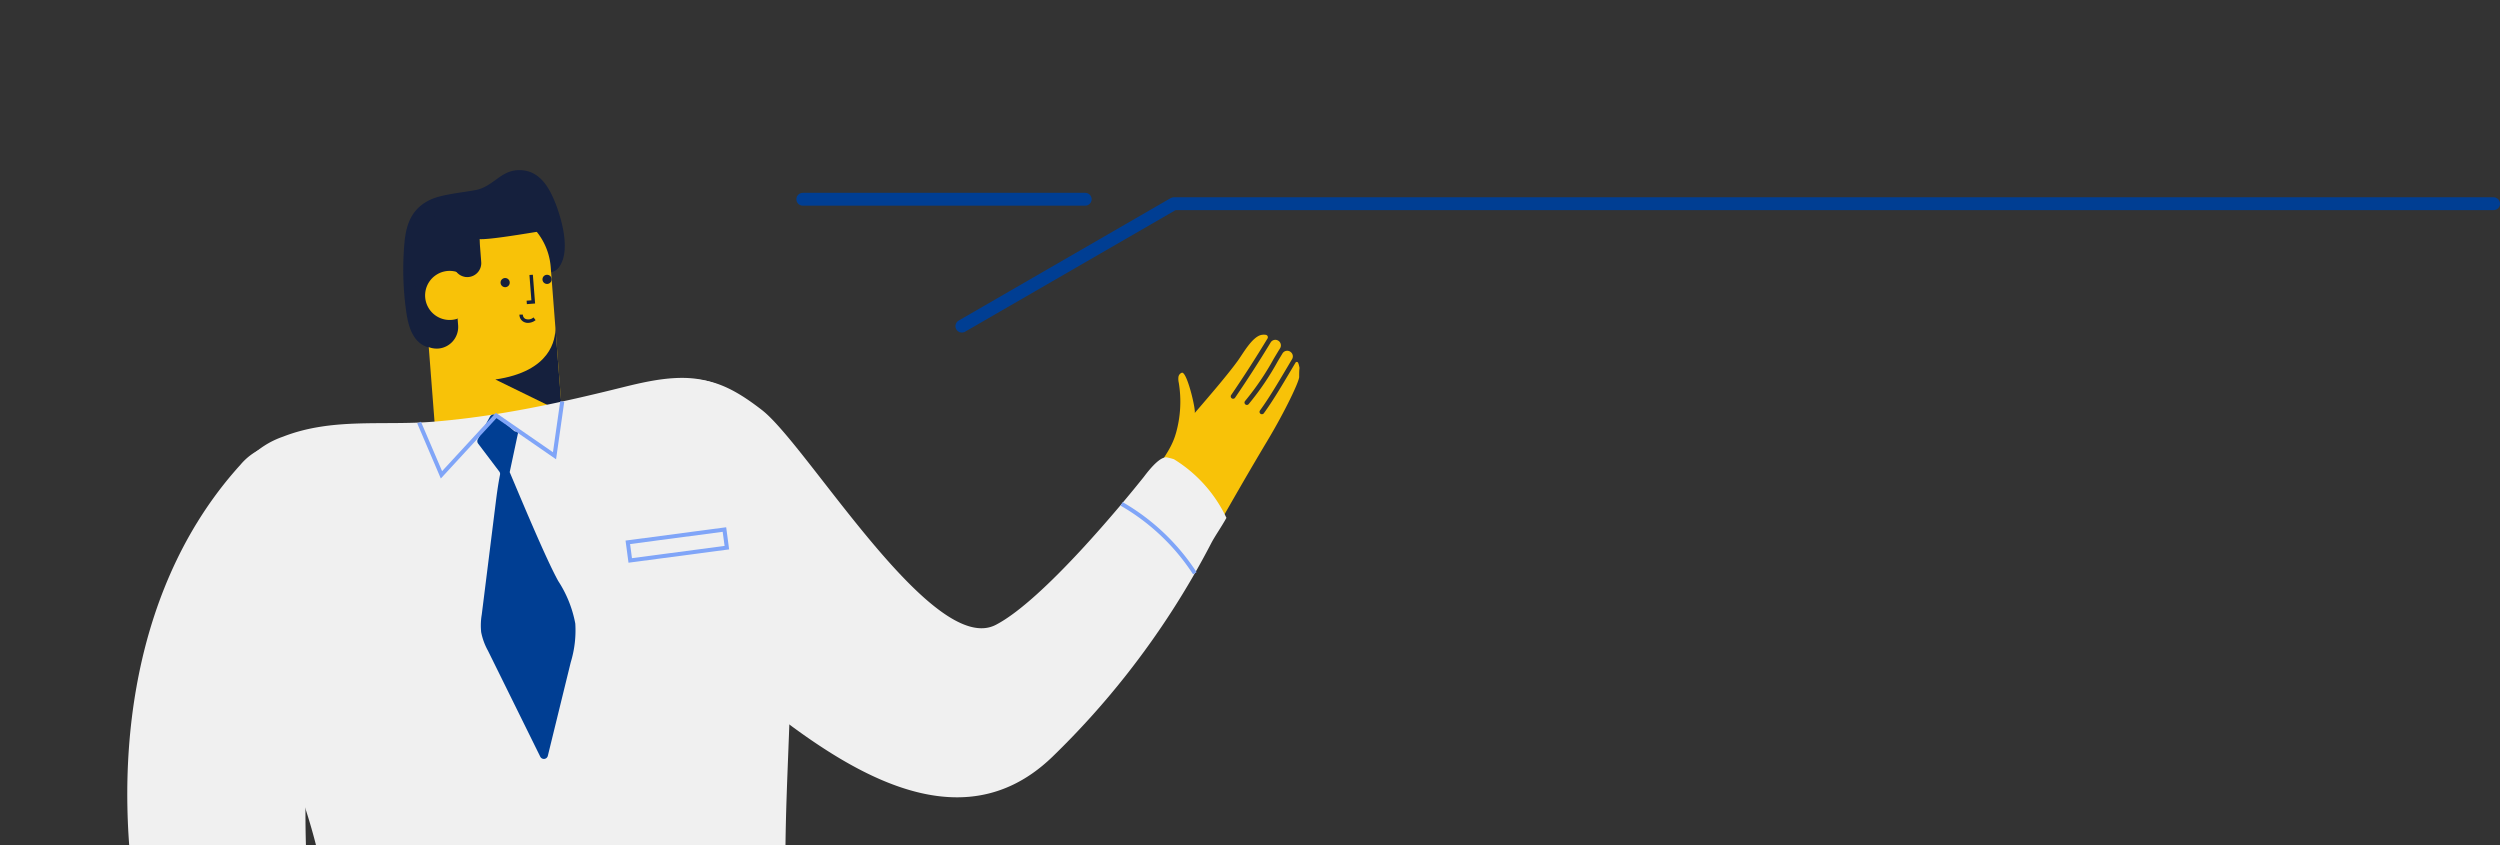 <svg xmlns="http://www.w3.org/2000/svg" width="389.226" height="131.594" viewBox="0 0 389.226 131.594"><rect x="0" y="0" width="389.226" height="131.594" fill="#333333" stroke="none"/><defs><clipPath id="a"><path data-name="Rectangle 558" fill="#fff" stroke="#707070" d="M0 0h262.407v131.594H0z"/></clipPath></defs><g data-name="Group 135796"><path data-name="Path 839" d="M124.989 31.021h43.967" fill="none" stroke="#003e93" stroke-linecap="round" stroke-linejoin="round" stroke-width="2"/><path data-name="Path 840" d="M149.754 50.777l33-19.061h205.474" fill="none" stroke="#003e93" stroke-linecap="round" stroke-linejoin="round" stroke-width="2"/><g data-name="Mask Group 39"><g data-name="Group 135795" clip-path="url(#a)"><g data-name="Group 135794"><path data-name="Path 58695" d="M183.086 67.43c-.652 2.31-1.843 3.648-2.994 5.664a35.947 35.947 0 007.759 8.753q.597.52 1.208 1.034c2.717-4.804 5.467-9.592 8.301-14.327 2.73-4.559 4.912-9.156 4.91-9.869-.008-1.701.12-1.143-.008-1.701a3.117 3.117 0 00-.153-.494.228.228 0 00-.409-.027l-.735 1.236c-1.452 2.448-2.824 4.76-4.197 6.641a.373.373 0 01-.236.147.37.37 0 01-.362-.584c1.353-1.852 2.716-4.15 4.159-6.582.274-.461.55-.929.83-1.397a.851.851 0 00-.086-1.002l-.023-.026-.008-.003a.856.856 0 00-1.367.128q-.358.592-.727 1.21a42.606 42.606 0 01-4.552 6.698.37.37 0 01-.524.014.37.37 0 01-.014-.524 42.206 42.206 0 004.452-6.568c.335-.56.663-1.107.99-1.635a.856.856 0 00-.233-1.139l-.013-.01a.852.852 0 00-1.226.253 187.912 187.912 0 01-5.524 8.579.37.37 0 11-.608-.418 188.785 188.785 0 005.645-8.784.378.378 0 00-.275-.567 1.87 1.87 0 00-.773.036c-1.41.388-2.8 2.933-3.604 4.034-1.53 2.098-3.985 4.975-6.703 8.124.298-.178-1.155-6.524-1.985-6.293a.823.823 0 00-.531.671 2.638 2.638 0 00.055.897 18.003 18.003 0 01-.437 7.83" fill="#f8c208"/><path data-name="Path 58696" d="M86.5 31.705c-1.105-2.878-2.744-5.318-5.826-5.216-2.763.093-3.904 2.567-6.618 3.1-1.955.381-5.218.65-7.024 1.488-2.77 1.287-3.77 3.58-4.053 6.622a46.383 46.383 0 00.279 10.893c.279 1.934.826 4.07 2.496 5.087 2.083 1.265 4.91.07 6.443-1.826a7.787 7.787 0 001.366-2.481c.334-1.033.424-2.13.714-3.175a6.223 6.223 0 013.916-4.408c2.53-.76 7.152 2.006 8.8-.136 1.87-2.432.542-7.258-.49-9.951" fill="#15203d"/><path data-name="Path 58697" d="M85.737 41.539l1.748 22.61a9.976 9.976 0 01-9.15 10.678h-.012a9.965 9.965 0 01-10.67-9.151l-1.748-22.605a9.973 9.973 0 019.138-10.681h.012a9.983 9.983 0 0110.682 9.149" fill="#f8c208"/><path data-name="Path 58698" d="M86.468 51l1.017 13.149-10.368-5.068c8.659-1.255 9.389-6.23 9.351-8.081" fill="#15203d"/><path data-name="Path 58699" d="M71.307 49.545a3.82 3.82 0 11.986-5.308 3.82 3.82 0 01-.986 5.308" fill="#15203d"/><path data-name="Path 58700" d="M85.34 36.407c-.007.036 1.043-.811 1.046-.776-5.272.877-10.255 1.697-11.741 1.6-.2 6.376-3.087 6.388-6.023 7.566-2.734 1.08-5.728-.003-5.44-3.57a11.184 11.184 0 012.939-6.318 18.13 18.13 0 018.805-4.668 12.727 12.727 0 019.63 1.896c1.129.793 1.127 2.944.785 4.273" fill="#15203d"/><path data-name="Path 58701" d="M78.704 44.71a.713.713 0 10-.767-.656.715.715 0 00.766.656" fill="#15203d"/><path data-name="Path 58702" d="M82.109 50.269a1.41 1.41 0 01-.536-.14 1.252 1.252 0 01-.702-1.15l.536-.003a.72.72 0 00.403.672 1.2 1.2 0 001.25-.232l.327.425a1.917 1.917 0 01-1.278.427" fill="#15203d"/><path data-name="Path 58703" d="M82.029 47.35l-.041-.535.745-.058-.305-3.944.534-.04.347 4.478z" fill="#15203d"/><path data-name="Path 58704" d="M85.228 44.206a.713.713 0 10-.767-.656.715.715 0 00.766.656" fill="#15203d"/><path data-name="Path 58705" d="M68.231 54.264a3.374 3.374 0 01-3.613-3.095l-.154-1.984a3.364 3.364 0 016.708-.514l.154 1.984a3.374 3.374 0 01-3.095 3.614" fill="#15203d"/><path data-name="Path 58706" d="M72.17 49.143a3.82 3.82 0 11.987-5.308 3.819 3.819 0 01-.986 5.308" fill="#f8c208"/><path data-name="Path 58707" d="M74.647 37.233l.273 3.538a2.175 2.175 0 11-4.337.332l-.257-3.388z" fill="#15203d"/><path data-name="Path 58708" d="M138.606 329.293l.043 2.53-34.27.582-.078-3.51-.6-28.098 13.636-.232.298 17.561 16.611 5.304a6.262 6.262 0 014.264 4.88 6.076 6.076 0 01.096.982" fill="#002070"/><path data-name="Path 58709" d="M117.338 300.565l.268 15.805-13.566.231-.338-15.804z" fill="#f8c208"/><path data-name="Path 58710" d="M50.564 330.79l.043 2.529 34.27-.583-.043-3.512-.353-28.1-13.636.232.298 17.56-16.421 5.866a6.262 6.262 0 00-4.096 5.026 6.079 6.079 0 00-.062.982" fill="#002070"/><path data-name="Path 58711" d="M70.844 301.356l.268 15.805 13.566-.23-.198-15.807z" fill="#f8c208"/><path data-name="Path 58712" d="M62.173 312.65a26.31 26.31 0 00.703 3.989c.298.967-.445 1.887.245 2.637.04.046.086.084.13.127l20.93-.356a1.722 1.722 0 001.702-1.676l1.337-136.238 3.24-.055 12.822 135.265a2.6 2.6 0 002.67 2.331l17.256-.293a11.217 11.217 0 002.094-7.115c.104-23.978.237-50.766.36-74.795.065-12.498-.885-24.936-1.728-37.372-.936-13.878-2.355-27.224-3.99-40.916-.42-3.517.015-8.737-2.4-11.411-4.176-4.625-13.48-2.565-18.97-2.834-1.423-.07-2.96.305-4.366.04a21.235 21.235 0 00-3.754-.465c-.658-.005-1.23-.23-1.882-.282-.63-.051-1.305.045-1.94.055a11.928 11.928 0 01-1.875-.242c-.78-.107-1.564.075-2.346-.05-9.261-1.487-25.002-2.192-27.327 8.902-3.446 16.435-.804 36.389-.573 53.036.487 35.055 3.81 72.94 7.662 107.717" fill="#171f3d"/><path data-name="Path 58713" d="M118.727 67.895a14.354 14.354 0 00-5.754-7.387c-4.704-2.783-10.655-1.545-15.958-.227-9.762 2.429-19.32 4.522-29.381 5.361-7.98.667-15.876-.668-23.585 2.348a13.502 13.502 0 00-5.42 3.503c-2.19 2.544-2.762 6.087-2.913 9.442-.973 21.104 12.824 38.648 15.124 59.52.486 4.417.985 9.447 4.547 12.106 2.432 1.818 5.688 1.997 8.728 2.064a336.47 336.47 0 0038.176-1.334c7.425-.684 16.161-2.576 18.978-9.48 1.056-2.581 1.043-5.454 1.019-8.241-.17-19.631 2.855-41.054-1.445-60.323a48.007 48.007 0 00-2.116-7.352" fill="#f0f0f0"/><path data-name="Path 58714" d="M182.772 71.5a9.333 9.333 0 00-1.064-.281c-.936-.182-2.363 1.344-3.617 3.019-3.018 3.784-15.643 19.21-23.058 23.047-9.808 5.076-29.35-28.005-36.426-33.463-2.616-2.017-5.46-3.914-8.7-4.551s-6.974.248-8.919 2.919a13.416 13.416 0 00-1.885 4.973c-1.49 6.45-2.9 13.247-1.043 19.6 2.24 7.659 8.75 13.17 14.936 18.207 13.589 11.067 34.474 28.695 50.869 12.842a128.38 128.38 0 0011.618-12.896 129.158 129.158 0 0013.078-20.314c.584-1.127 1.575-2.516 2.382-3.976a21.431 21.431 0 00-8.17-9.127" fill="#f0f0f0"/><path data-name="Path 58715" d="M175.874 53.8c.537-1.416.486-1.232 0 0" fill="#8869b9"/><path data-name="Path 58716" d="M42.448 170.329c-.054-.099-.103-.197-.156-.289a1.268 1.268 0 00-.04-.155c.065.15.136.298.196.444" fill="#f8c208"/><path data-name="Path 58717" d="M86.926 90.489c-1.775-3.205-5.064-11.037-7.571-16.978l1.33-6.251c.196-.273-.37.06-.627-.16l-2.81-2.413a.631.631 0 00-.968.18l-1.89 3.518a.631.631 0 00.052.68l3.297 4.356a.62.62 0 01.108.498c-.293 1.458-.495 2.973-.68 4.452q-1.08 8.663-2.164 17.32a10.093 10.093 0 00-.088 2.738 9.87 9.87 0 001.057 2.883l8.141 16.496a.631.631 0 001.178-.129l3.568-14.565a17.018 17.018 0 00.71-6.02 18.203 18.203 0 00-2.643-6.611" fill="#003e93"/><path data-name="Path 58718" d="M68.631 74.5l-3.674-8.591.582-.25 3.29 7.694 8.373-9.084 8.888 6.139 1.131-7.941.627.089-1.274 8.954-9.28-6.409z" fill="#80a5f8"/><path data-name="Path 58719" d="M97.85 87.61l-.459-3.447 15.67-2.075.458 3.447zm.25-2.905l.29 2.196 14.42-1.908-.295-2.195z" fill="#80a5f8"/><path data-name="Path 58720" d="M67.556 203.267c-.246-.482-.492-.958-.732-1.44-1.779-3.478-3.56-6.962-5.376-10.424a58.436 58.436 0 00-10.13 6.85 55.479 55.479 0 016.185 7.997 28.842 28.842 0 012.07 4.01c1.588 3.824 4.282 7.254 6.115 11 .023.048.046.092.064.141a18.085 18.085 0 011.146 3.882c.174.861-.036 2.174.596 2.89a.31.31 0 00.527-.194 22.565 22.565 0 00-1.043-7.933.3.3 0 01.205-.386.332.332 0 01.418.175 24.369 24.369 0 011.06 8.852.259.259 0 00.19.264 4.8 4.8 0 00.586.148.3.3 0 00.37-.254 27.738 27.738 0 00-.852-9.3.33.33 0 01.64-.15 28.156 28.156 0 01.861 9.509.284.284 0 00.311.294c.11-.008.219-.014.328-.026a.308.308 0 00.276-.244 24.857 24.857 0 00-.407-9.709.305.305 0 01.246-.365.319.319 0 01.393.22 25.28 25.28 0 01.504 9.294.3.3 0 00.497.236l.036-.033a4.592 4.592 0 00.78-1.857 27.174 27.174 0 00.241-9.87 27.686 27.686 0 00-.587-2.832c-1.009-3.854-3.713-7.22-5.519-10.757" fill="#f8c208"/><path data-name="Path 58721" d="M37.403 72.397c-.402.432-.786.88-1.165 1.32-16.186 18.973-18.997 46.45-14.485 70.27 3.979 20.982 14.863 42.744 29.993 57.936a3.62 3.62 0 001.173.891 2.205 2.205 0 001.919.026c7.718-4.932 9.746-3.772 7.534-10.222-2.382-6.946-6.32-12.507-8.353-19.647a169.495 169.495 0 01-4.162-74.162c1.254-7.46 6.924-23.97-1.622-28.167-2.072-1.02-4.458-1.754-6.682-1.124a9.341 9.341 0 00-4.152 2.88" fill="#f0f0f0"/><path data-name="Path 58722" d="M58.84 188.348l2.327-1.954 2.134-.444z" fill="#fff"/><path data-name="Path 58723" d="M46.466 194.722l-.268-.571 14.874-7.718.334.534a87.578 87.578 0 01-14.94 7.755" fill="#fff"/><path data-name="Path 58724" d="M185.759 89.425a33.296 33.296 0 00-11.288-10.697l.315-.549a33.933 33.933 0 0111.506 10.901z" fill="#80a5f8"/></g></g></g></g></svg>